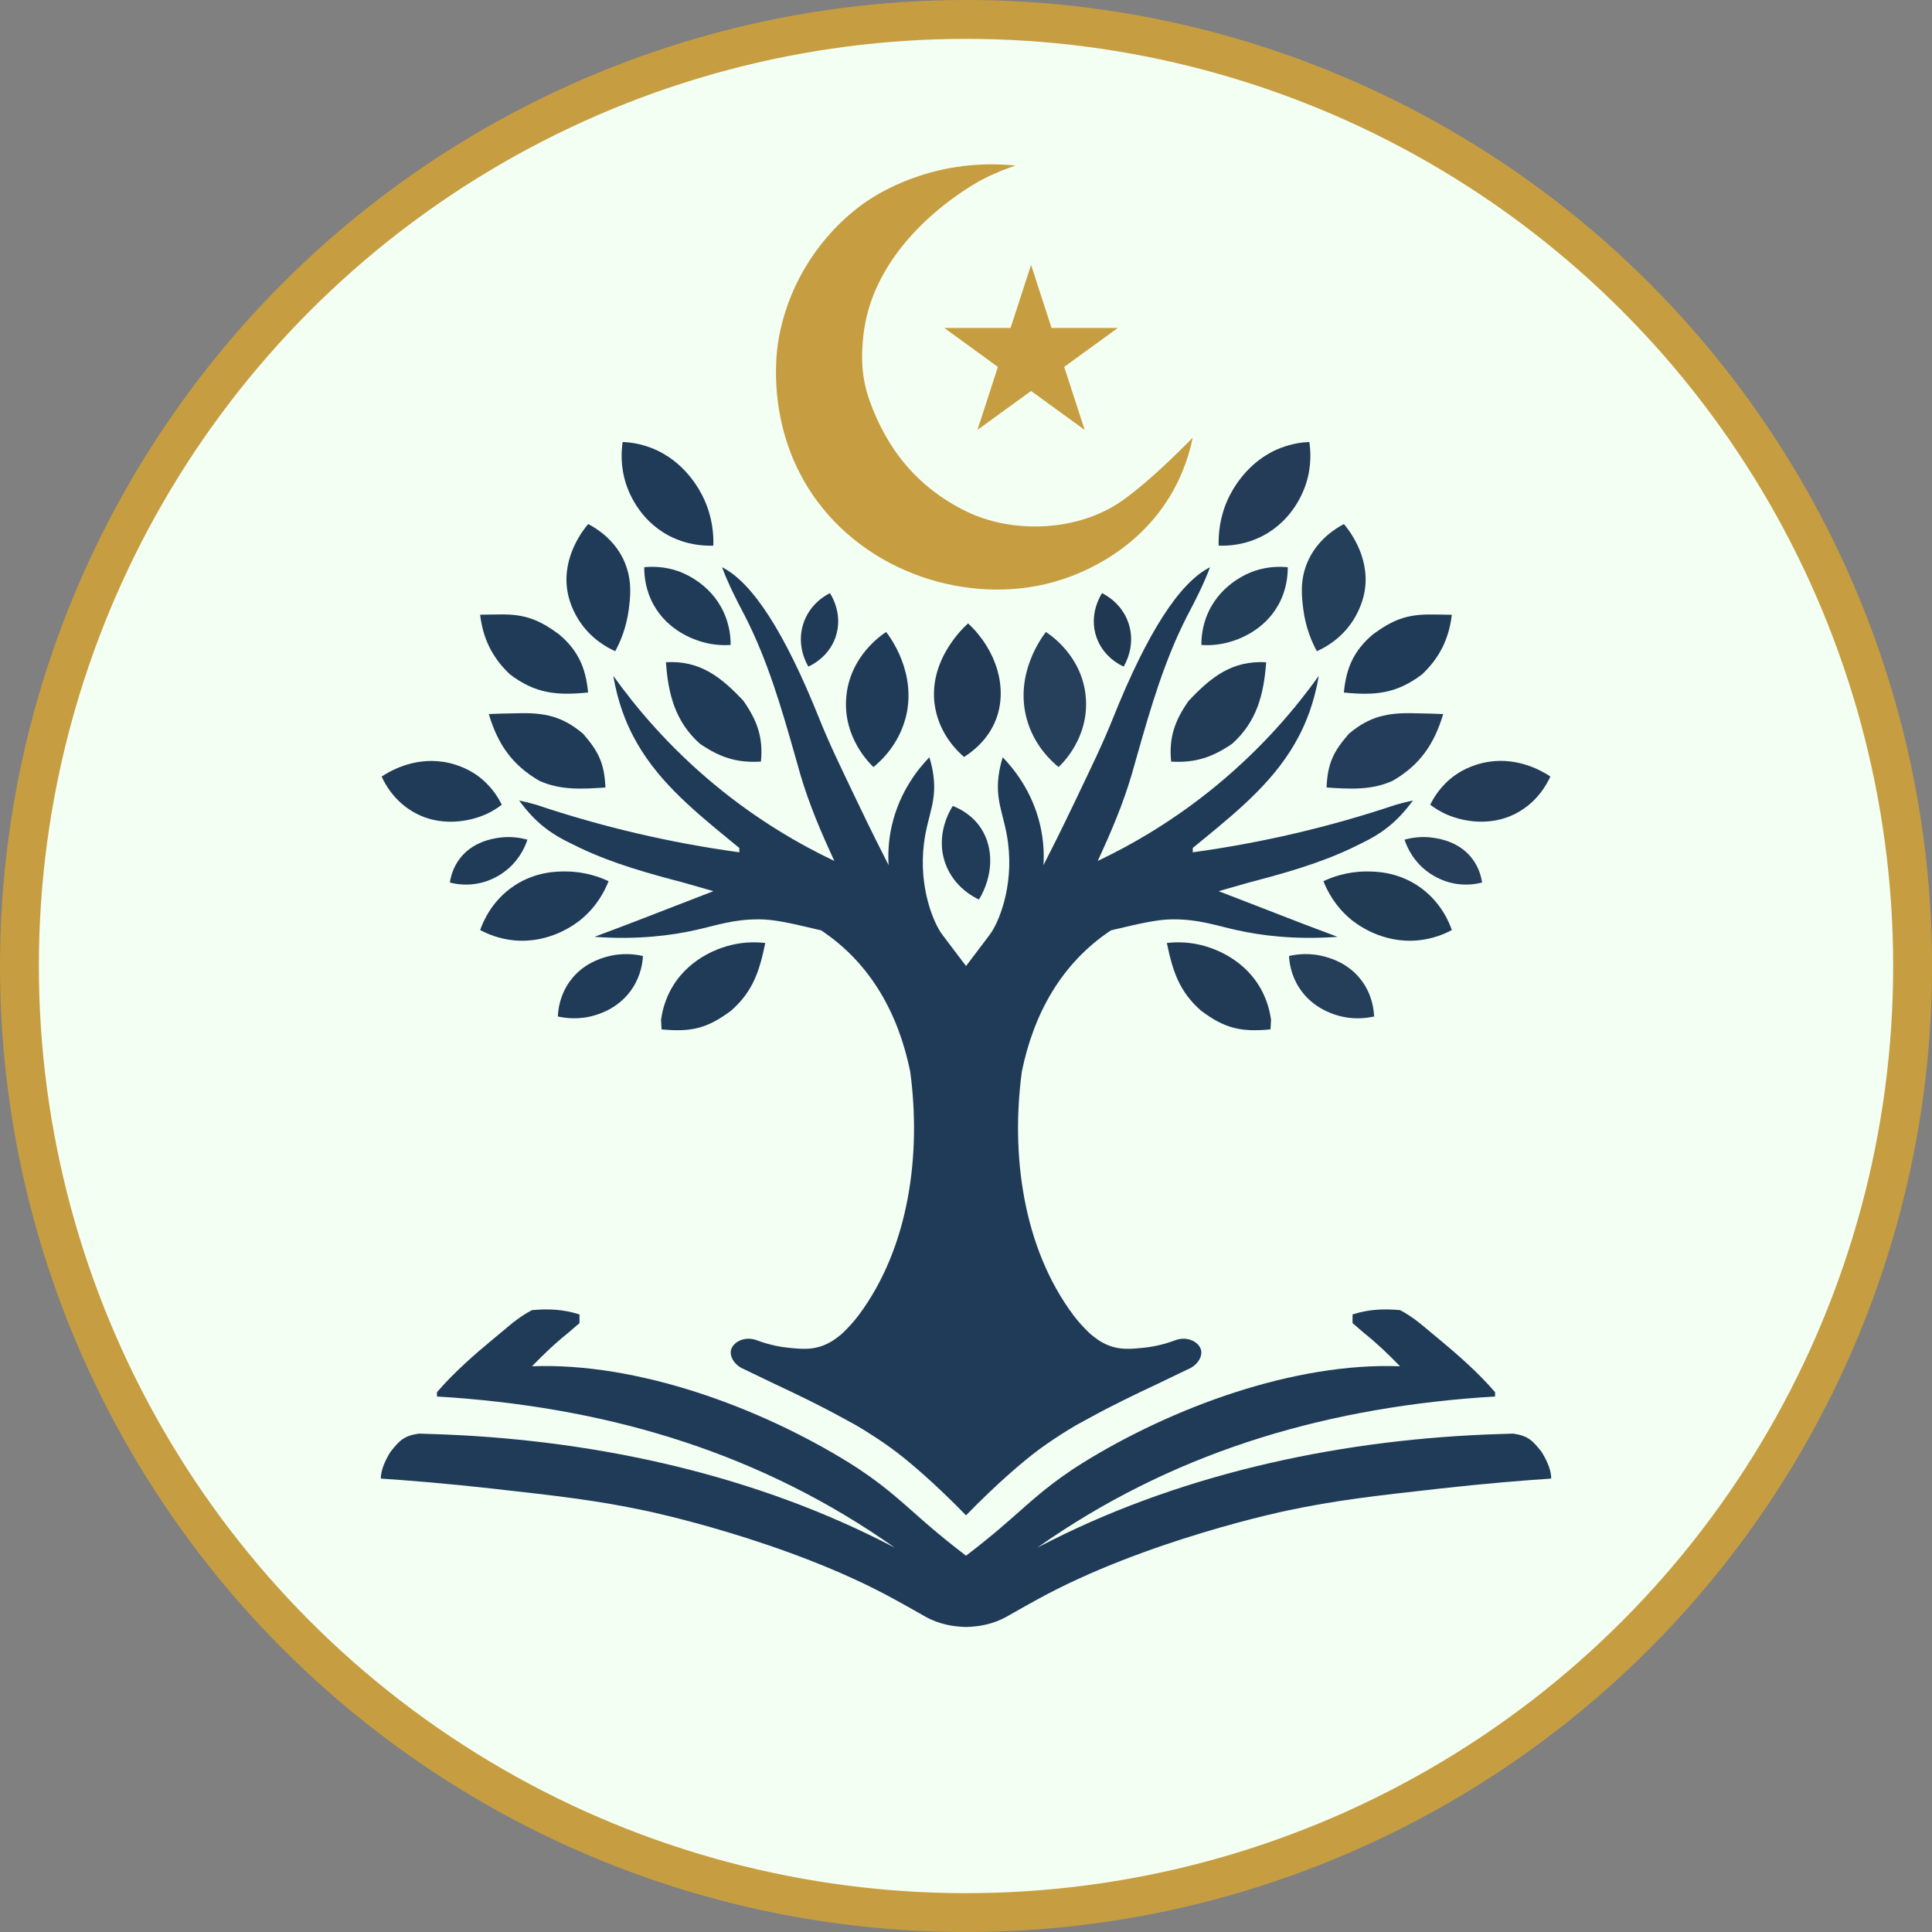 <?xml version="1.0" encoding="UTF-8"?>
<svg id="Layer_2" data-name="Layer 2" xmlns="http://www.w3.org/2000/svg" viewBox="0 0 447.31 447.31">
  <rect x="0" y="0" width="447.31" height="447.31" fill="#808080" stroke="none"/>
  <defs>
    <style>
      .cls-1 {
        fill: #203b58;
      }

      .cls-1, .cls-2, .cls-3, .cls-4, .cls-5, .cls-6, .cls-7, .cls-8, .cls-9, .cls-10, .cls-11, .cls-12, .cls-13, .cls-14, .cls-15, .cls-16 {
        stroke-width: 0px;
      }

      .cls-2 {
        fill: #243c57;
      }

      .cls-3 {
        fill: #233e59;
      }

      .cls-4 {
        fill: #c69e41;
      }

      .cls-5 {
        fill: #233b57;
      }

      .cls-17 {
        fill: #f3fff3;
        stroke: #c69e41;
        stroke-miterlimit: 10;
        stroke-width: 9px;
      }

      .cls-6 {
        fill: #213b56;
      }

      .cls-7 {
        fill: #273e5a;
      }

      .cls-8 {
        fill: #203c58;
      }

      .cls-9 {
        fill: #26405b;
      }

      .cls-10 {
        fill: #243f5a;
      }

      .cls-11 {
        fill: #223c58;
      }

      .cls-12 {
        fill: #243d5a;
      }

      .cls-13 {
        fill: #213954;
      }

      .cls-14 {
        fill: #213852;
      }

      .cls-15 {
        fill: #213b55;
      }

      .cls-16 {
        fill: #253e5a;
      }
    </style>
  </defs>
  <g id="Layer_1-2" data-name="Layer 1">
    <circle class="cls-17" cx="223.66" cy="223.66" r="219.16"/>
    <path class="cls-1" d="M327.15,185.33c-3.6,4.83-6.84,7.49-12.25,10.07-.69.33-1.38.67-2.09,1.02-7.62,3.58-15.54,5.78-23.66,7.91-2.34.66-4.67,1.33-7,2,3.39,1.32,6.79,2.63,10.19,3.94.96.38,1.92.75,2.91,1.13.93.36,1.86.72,2.82,1.09,1.33.51,2.27.87,2.58,1,1.33.51,3.84,1.47,9.03,3.41-10.14.74-17.98-.36-23.41-1.57-4.9-1.09-8.73-2.51-14.77-2.48-3.6.03-7.18.87-14.29,2.55-11.47,7.62-17.89,19.32-20.62,32.67-2.58,19.06.18,40.73,11.95,56.46,1.84,2.45,3.96,4.36,3.96,4.36.95.78,2.25,1.85,4.15,2.6,2.73,1.07,5.1.85,7.88.58,1.85-.18,4.48-.61,7.51-1.74,2.91-1.13,5.65.45,6.05,2.3.29,1.36-.63,3.05-2.29,4.02-2.55,1.23-5.1,2.46-7.65,3.68-5.48,2.57-10.73,5.1-16,8-.94.52-1.88,1.03-2.86,1.56,0,0-4.12,2.35-8.38,5.45-3.45,2.5-9.76,7.8-17.25,15.5-7.49-7.7-13.8-13-17.25-15.5-4.26-3.1-8.38-5.45-8.38-5.45-.98-.53-1.92-1.04-2.86-1.56-5.27-2.9-10.52-5.43-16-8-2.55-1.22-5.1-2.45-7.65-3.68-1.66-.97-2.58-2.66-2.29-4.02.4-1.85,3.14-3.43,6.05-2.3,3.03,1.13,5.66,1.56,7.51,1.74,2.78.27,5.15.49,7.88-.58,1.9-.75,3.2-1.82,4.15-2.6,0,0,2.12-1.91,3.96-4.36,11.77-15.73,14.53-37.4,11.95-56.46-2.73-13.35-9.15-25.05-20.62-32.67-7.11-1.68-10.69-2.52-14.29-2.55-6.04-.03-9.87,1.39-14.78,2.48-5.42,1.21-13.26,2.31-23.4,1.57,5.19-1.94,7.7-2.9,9.03-3.41.31-.13,1.25-.49,2.58-1,.96-.37,1.89-.73,2.82-1.09.99-.38,1.95-.75,2.91-1.13,3.4-1.31,6.8-2.62,10.19-3.94-2.33-.67-4.66-1.34-7-2-8.12-2.13-16.04-4.33-23.66-7.91-.71-.35-1.4-.69-2.09-1.02-5.41-2.58-8.65-5.24-12.25-10.07,1.35.28,2.68.63,4,1q22.94,7.7,47,11v-1q-1.04-.84-2.05-1.68c-9.39-7.67-17.47-14.51-22.54-24.24-1.57-3.01-3.53-7.63-4.58-13.92,5.12,7.16,12.67,16.24,23.32,25.08,10.22,8.48,20.1,14.08,27.85,17.76-3.05-6.6-5.87-13.16-7.91-20.15-.2-.71-.39-1.4-.59-2.1-.21-.72-.41-1.43-.61-2.14-3.15-11.1-6.36-22.12-11.64-32.42-1.95-3.68-3.78-7.28-5.25-11.19q10.58,5.3,22.44,34.88c2.46,6.14,4.79,10.88,9,19.69,2.91,6.1,5.42,11.08,7.12,14.41-.15-2.49-.06-5.7.78-9.3,1.84-7.89,6.21-13.15,8.66-15.68.22.71.52,1.77.76,3.08,1.26,6.95-1.16,10.06-2.01,16.86-1.29,10.3,2.31,18.56,4.2,21.06.74.98,1.46,1.93,2.17,2.88,1.12,1.49,2.24,2.97,3.37,4.45,1.13-1.48,2.25-2.96,3.37-4.45.71-.95,1.43-1.9,2.17-2.88,1.89-2.5,5.49-10.76,4.2-21.06-.85-6.81-3.27-9.91-2.01-16.86.24-1.31.54-2.37.76-3.08,2.45,2.53,6.82,7.79,8.66,15.68.84,3.6.93,6.81.78,9.3,1.7-3.33,4.21-8.31,7.12-14.41,4.21-8.81,6.54-13.55,9-19.69q11.86-29.58,22.44-34.88c-1.47,3.91-3.3,7.51-5.25,11.19-5.28,10.3-8.49,21.32-11.64,32.42-.2.71-.4,1.42-.61,2.14-.2.7-.39,1.39-.59,2.1-2.05,6.99-4.86,13.55-7.91,20.15,7.75-3.68,17.63-9.28,27.85-17.76,10.65-8.84,18.2-17.92,23.32-25.08-1.05,6.29-3.01,10.91-4.58,13.92-5.07,9.73-13.15,16.57-22.54,24.24q-1.01.84-2.05,1.68v1q24.06-3.3,47-11c1.32-.37,2.65-.72,4-1Z"/>
    <path class="cls-1" d="M359.15,342.33c-6.43.43-15.29,1.14-25.81,2.32-15.26,1.71-24.01,2.69-35.49,5.12,0,0-32.66,6.76-57.7,20.56-.94.52-1.88,1.04-2.86,1.58-1.48.82-2.97,1.66-4.44,2.51-2.97,1.6-6.04,2.19-9.19,2.27-3.15-.08-6.22-.67-9.19-2.27-1.47-.85-2.96-1.69-4.44-2.51-.98-.54-1.92-1.06-2.86-1.58-25.04-13.8-57.7-20.56-57.7-20.56-11.48-2.43-20.23-3.41-35.49-5.12-10.52-1.18-19.38-1.89-25.81-2.32q0-2.54,2.19-6.12c2.12-2.7,3.14-3.77,6.59-4.29,1.08.03,2.13.07,3.18.1,35.5,1.1,71.93,8.65,103.76,24.63,1.12.57,2.2,1.13,3.28,1.68-30.72-21.65-64.93-32-102.43-34.77-1.21-.08-2.39-.15-3.57-.23v-1c3.96-4.6,8.57-8.62,13.23-12.49q.92-.76,1.83-1.51c2.22-1.89,4.34-3.66,6.94-5,3.91-.35,7.25-.19,11,1v2c-.91.79-1.8,1.55-2.69,2.32-2.99,2.38-5.64,4.94-8.31,7.68,24.51-.94,52.72,9.53,73.38,22.31,1.42.88,2.62,1.69,2.62,1.69,6.96,4.66,10.57,8.36,16.37,13.32,1.91,1.63,4.66,3.9,8.12,6.54,3.46-2.64,6.21-4.91,8.11-6.54,5.81-4.96,9.42-8.66,16.38-13.32,0,0,1.2-.81,2.62-1.69,20.66-12.78,48.87-23.25,73.38-22.31-2.67-2.74-5.32-5.3-8.31-7.68-.89-.77-1.78-1.53-2.69-2.32v-2c3.75-1.19,7.09-1.35,11-1,2.6,1.34,4.72,3.11,6.94,5q.91.75,1.83,1.51c4.66,3.87,9.27,7.89,13.23,12.49v1c-1.18.08-2.36.15-3.57.23-37.5,2.77-71.71,13.12-102.43,34.77,1.08-.55,2.16-1.11,3.28-1.68,31.83-15.98,68.26-23.53,103.76-24.63,1.05-.03,2.1-.07,3.18-.1,3.45.52,4.47,1.59,6.59,4.29q2.19,3.58,2.19,6.12Z"/>
    <path class="cls-4" d="M235.15,38.33c-1.77.58-4.44,1.56-7.5,3.12-1.49.76-25.91,13.74-27.85,37.2-.16,1.95-.8,7.5,1.47,13.93,4.1,11.58,11.23,20.28,22.31,25.75,10.65,5.26,25.04,4.64,34.84-1.49,5.4-3.38,12.82-10.63,14.83-12.6,1.24-1.22,2.24-2.24,2.89-2.91-.69,3.42-2.13,8.44-5.36,13.72-8.45,13.82-22.4,18.31-25.25,19.22-19.02,6.12-43.2-.43-56.39-18.32-11.9-16.15-9.39-34.14-9-36.62,2.43-15.53,12.08-27.54,22.12-33.75,1.09-.67,5.23-3.17,11.22-5.06,8.99-2.85,16.85-2.67,21.65-2.19Z"/>
    <path class="cls-12" d="M327.52,165.14c1.25.03,2.49.05,3.77.08.94.03,1.88.07,2.85.11-2.09,6.94-5.34,11.75-11.69,15.44-4.94,2.25-9.99,1.91-15.31,1.56.22-5.5,1.54-8.28,5.14-12.42,4.83-4.09,9-4.94,15.24-4.77Z"/>
    <path class="cls-15" d="M328.18,205.02c5.31,3.48,7.34,8.51,7.96,10.31-1.58.85-4.26,2.03-7.76,2.38-8.52.85-14.6-4.01-15.6-4.84-3.73-3.08-5.53-6.72-6.37-8.85,1.89-.89,5.34-2.22,9.82-2.25,2.11-.01,7.02.02,11.95,3.25Z"/>
    <path class="cls-9" d="M242.15,146.33c.82.51,8.5,5.51,9.25,15.23.72,9.33-5.53,15.31-6.32,16.03-1.74-1.42-5.7-5.07-7.36-11.13-2.89-10.52,3.63-19.11,4.44-20.13Z"/>
    <path class="cls-11" d="M293.15,153.33c-.53,7.4-2.16,13.76-7.88,18.88-4.63,3.15-8.52,4.45-14.12,4.12-.56-5.59.86-9.47,4-14,5.22-5.57,10.1-9.45,18-9Z"/>
    <path class="cls-2" d="M303.15,102.33c.29,1.93.56,5.51-.76,9.63-.54,1.67-2.89,8.29-9.85,12.01-4.2,2.25-8.21,2.44-10.39,2.36-.07-2.58.21-6.52,2.14-10.74.91-1.98,4.4-8.85,12.22-11.88,2.67-1.03,5.05-1.31,6.63-1.38Z"/>
    <path class="cls-6" d="M270.15,218.33c1.78-.21,4.53-.32,7.73.43,1.97.46,9.46,2.5,13.76,9.71.9,1.51,2.14,4.06,2.64,7.61-.04.74-.08,1.49-.12,2.25-6.83.65-10.53-.18-16.05-4.3-5.14-4.5-6.61-9.26-7.95-15.7Z"/>
    <path class="cls-13" d="M224.15,144.33c6.64,6.24,9.19,15.02,6.47,22.18-1.83,4.81-5.52,7.55-7.42,8.75-1.54-1.33-5.49-5.11-6.65-11.23-2.12-11.19,7.17-19.33,7.6-19.7Z"/>
    <path class="cls-1" d="M331.33,142.27c.9,0,1.8.02,2.73.03.69.01,1.37.02,2.08.04-.68,5.58-2.83,9.95-6.88,13.78-5.92,4.49-10.85,4.95-18.12,4.22.54-5.68,2.29-9.7,6.71-13.45,4.5-3.31,7.8-4.68,13.47-4.61Z"/>
    <path class="cls-8" d="M220.6,186.6c1.55.61,4.49,2.05,6.53,5.17,3.03,4.64,2.8,11.05-.47,16.5-.98-.45-5.67-2.73-7.72-8.19-2.58-6.89,1.25-12.87,1.66-13.48Z"/>
    <path class="cls-10" d="M311.15,121.33c.99,1.17,6.07,7.39,4.84,15.33-.13.81-.65,3.77-2.7,6.97-2.81,4.37-6.69,6.38-8.4,7.14-1.09-2-2.59-5.34-3.14-9.7-.35-2.77-.84-6.57.9-10.76,2.22-5.37,6.71-8.04,8.51-8.98Z"/>
    <path class="cls-5" d="M358.95,179.79c-.75,1.65-2.94,5.84-7.76,8.43-7.09,3.82-14.25,1.16-15.63.61-1.96-.78-3.44-1.77-4.42-2.51.72-1.49,2.42-4.51,5.86-6.92.65-.46,3.51-2.39,7.71-3.03,7.07-1.08,12.63,2.34,14.24,3.41Z"/>
    <path class="cls-3" d="M298.15,131.33c.01,1.99-.28,5.3-2.17,8.7-3.3,5.95-9.16,8.03-11.51,8.67-2.57.7-4.82.73-6.32.63,0-1.78.22-4.55,1.59-7.55,3.14-6.89,9.67-9.24,10.67-9.58,3.14-1.07,5.94-1.05,7.74-.87Z"/>
    <path class="cls-16" d="M306.93,221.54c1.5.43,5.41,1.61,8.3,5.47,2.51,3.35,2.85,6.87,2.91,8.33-1.67.38-4.88.85-8.59-.28-1.37-.42-5.83-1.84-8.75-6.36-1.92-2.97-2.28-5.9-2.36-7.36,1.56-.36,4.74-.87,8.48.2Z"/>
    <path class="cls-7" d="M331.94,193.98c1.47.23,6.01.94,8.96,4.88,1.56,2.08,2.06,4.23,2.24,5.47-1.22.31-3.26.68-5.73.34-4.23-.58-7-2.84-8.03-3.77-2.64-2.4-3.74-5.13-4.19-6.49,1.67-.47,4.02-.85,6.74-.43Z"/>
    <path class="cls-14" d="M255.15,137.33c.69.34,4.67,2.35,6.19,7.13,1.62,5.08-.82,9.25-1.19,9.87-.69-.31-4.65-2.16-6.27-6.75-1.86-5.27.93-9.73,1.27-10.25Z"/>
    <path class="cls-1" d="M135.03,169.91c3.59,4.14,4.91,6.92,5.14,12.42-5.32.35-10.37.69-15.31-1.56-6.35-3.69-9.6-8.5-11.69-15.44.97-.04,1.91-.07,2.85-.11,1.28-.03,2.53-.05,3.77-.08,6.24-.18,10.41.67,15.24,4.77Z"/>
    <path class="cls-1" d="M131.08,201.77c4.47.03,7.93,1.36,9.82,2.25-.84,2.13-2.64,5.78-6.37,8.85-1,.83-7.08,5.69-15.6,4.84-3.5-.35-6.18-1.54-7.76-2.38.63-1.79,2.65-6.82,7.96-10.31,4.93-3.24,9.85-3.27,11.95-3.25Z"/>
    <path class="cls-1" d="M209.6,166.46c-1.67,6.06-5.62,9.71-7.36,11.13-.79-.73-7.04-6.71-6.32-16.03.75-9.72,8.43-14.71,9.25-15.23.8,1.02,7.33,9.62,4.44,20.13Z"/>
    <path class="cls-1" d="M172.17,162.33c3.14,4.53,4.56,8.41,4,14-5.6.33-9.49-.97-14.12-4.13-5.71-5.11-7.35-11.47-7.87-18.88,7.9-.45,12.78,3.43,18,9Z"/>
    <path class="cls-1" d="M150.8,103.71c7.83,3.03,11.32,9.9,12.22,11.88,1.94,4.22,2.22,8.16,2.14,10.74-2.18.07-6.19-.12-10.39-2.36-6.96-3.72-9.32-10.34-9.85-12.01-1.32-4.12-1.05-7.7-.76-9.63,1.58.07,3.97.35,6.63,1.38Z"/>
    <path class="cls-1" d="M169.22,234.03c-5.53,4.12-9.22,4.95-16.05,4.3-.04-.76-.08-1.51-.12-2.25.5-3.55,1.74-6.1,2.64-7.61,4.29-7.21,11.79-9.25,13.76-9.71,3.2-.75,5.94-.64,7.73-.43-1.33,6.44-2.81,11.21-7.95,15.7Z"/>
    <path class="cls-1" d="M129.45,146.88c4.43,3.75,6.17,7.77,6.71,13.45-7.27.73-12.21.27-18.12-4.22-4.05-3.84-6.2-8.2-6.88-13.78.71-.01,1.39-.02,2.08-.04.93,0,1.83-.02,2.73-.03,5.68-.07,8.97,1.3,13.47,4.61Z"/>
    <path class="cls-1" d="M144.68,130.31c1.73,4.19,1.25,7.99.9,10.76-.56,4.36-2.05,7.7-3.14,9.7-1.72-.77-5.59-2.78-8.4-7.14-2.06-3.2-2.58-6.15-2.7-6.97-1.23-7.94,3.85-14.16,4.84-15.33,1.8.94,6.29,3.61,8.51,8.98Z"/>
    <path class="cls-1" d="M102.6,176.38c4.19.64,7.05,2.57,7.71,3.03,3.44,2.41,5.15,5.43,5.86,6.92-.97.74-2.45,1.73-4.42,2.51-1.38.55-8.54,3.21-15.63-.61-4.82-2.6-7.01-6.78-7.76-8.43,1.61-1.07,7.17-4.49,14.24-3.41Z"/>
    <path class="cls-1" d="M156.9,132.2c1,.34,7.53,2.69,10.67,9.58,1.37,3,1.6,5.77,1.59,7.55-1.51.09-3.75.07-6.32-.63-2.35-.64-8.21-2.72-11.51-8.67-1.89-3.4-2.18-6.71-2.17-8.7,1.79-.18,4.6-.2,7.74.87Z"/>
    <path class="cls-1" d="M148.86,221.34c-.08,1.45-.44,4.38-2.36,7.36-2.91,4.52-7.37,5.94-8.75,6.36-3.71,1.12-6.92.65-8.59.28.06-1.46.4-4.97,2.91-8.33,2.89-3.86,6.81-5.04,8.3-5.47,3.74-1.07,6.91-.56,8.48-.2Z"/>
    <path class="cls-1" d="M122.11,194.41c-.45,1.36-1.55,4.09-4.19,6.49-1.02.93-3.8,3.2-8.03,3.77-2.47.34-4.51-.03-5.73-.34.18-1.24.68-3.39,2.24-5.47,2.95-3.94,7.5-4.65,8.96-4.88,2.72-.42,5.08-.04,6.74.43Z"/>
    <path class="cls-1" d="M193.43,147.58c-1.62,4.59-5.58,6.44-6.27,6.75-.37-.62-2.81-4.79-1.19-9.87,1.52-4.78,5.5-6.8,6.19-7.13.34.53,3.13,4.98,1.27,10.25Z"/>
    <polygon class="cls-4" points="238.72 61.34 243.46 75.93 258.8 75.93 246.39 84.95 251.13 99.54 238.72 90.52 226.3 99.54 231.04 84.95 218.63 75.93 233.97 75.93 238.72 61.34"/>
  </g>
</svg>